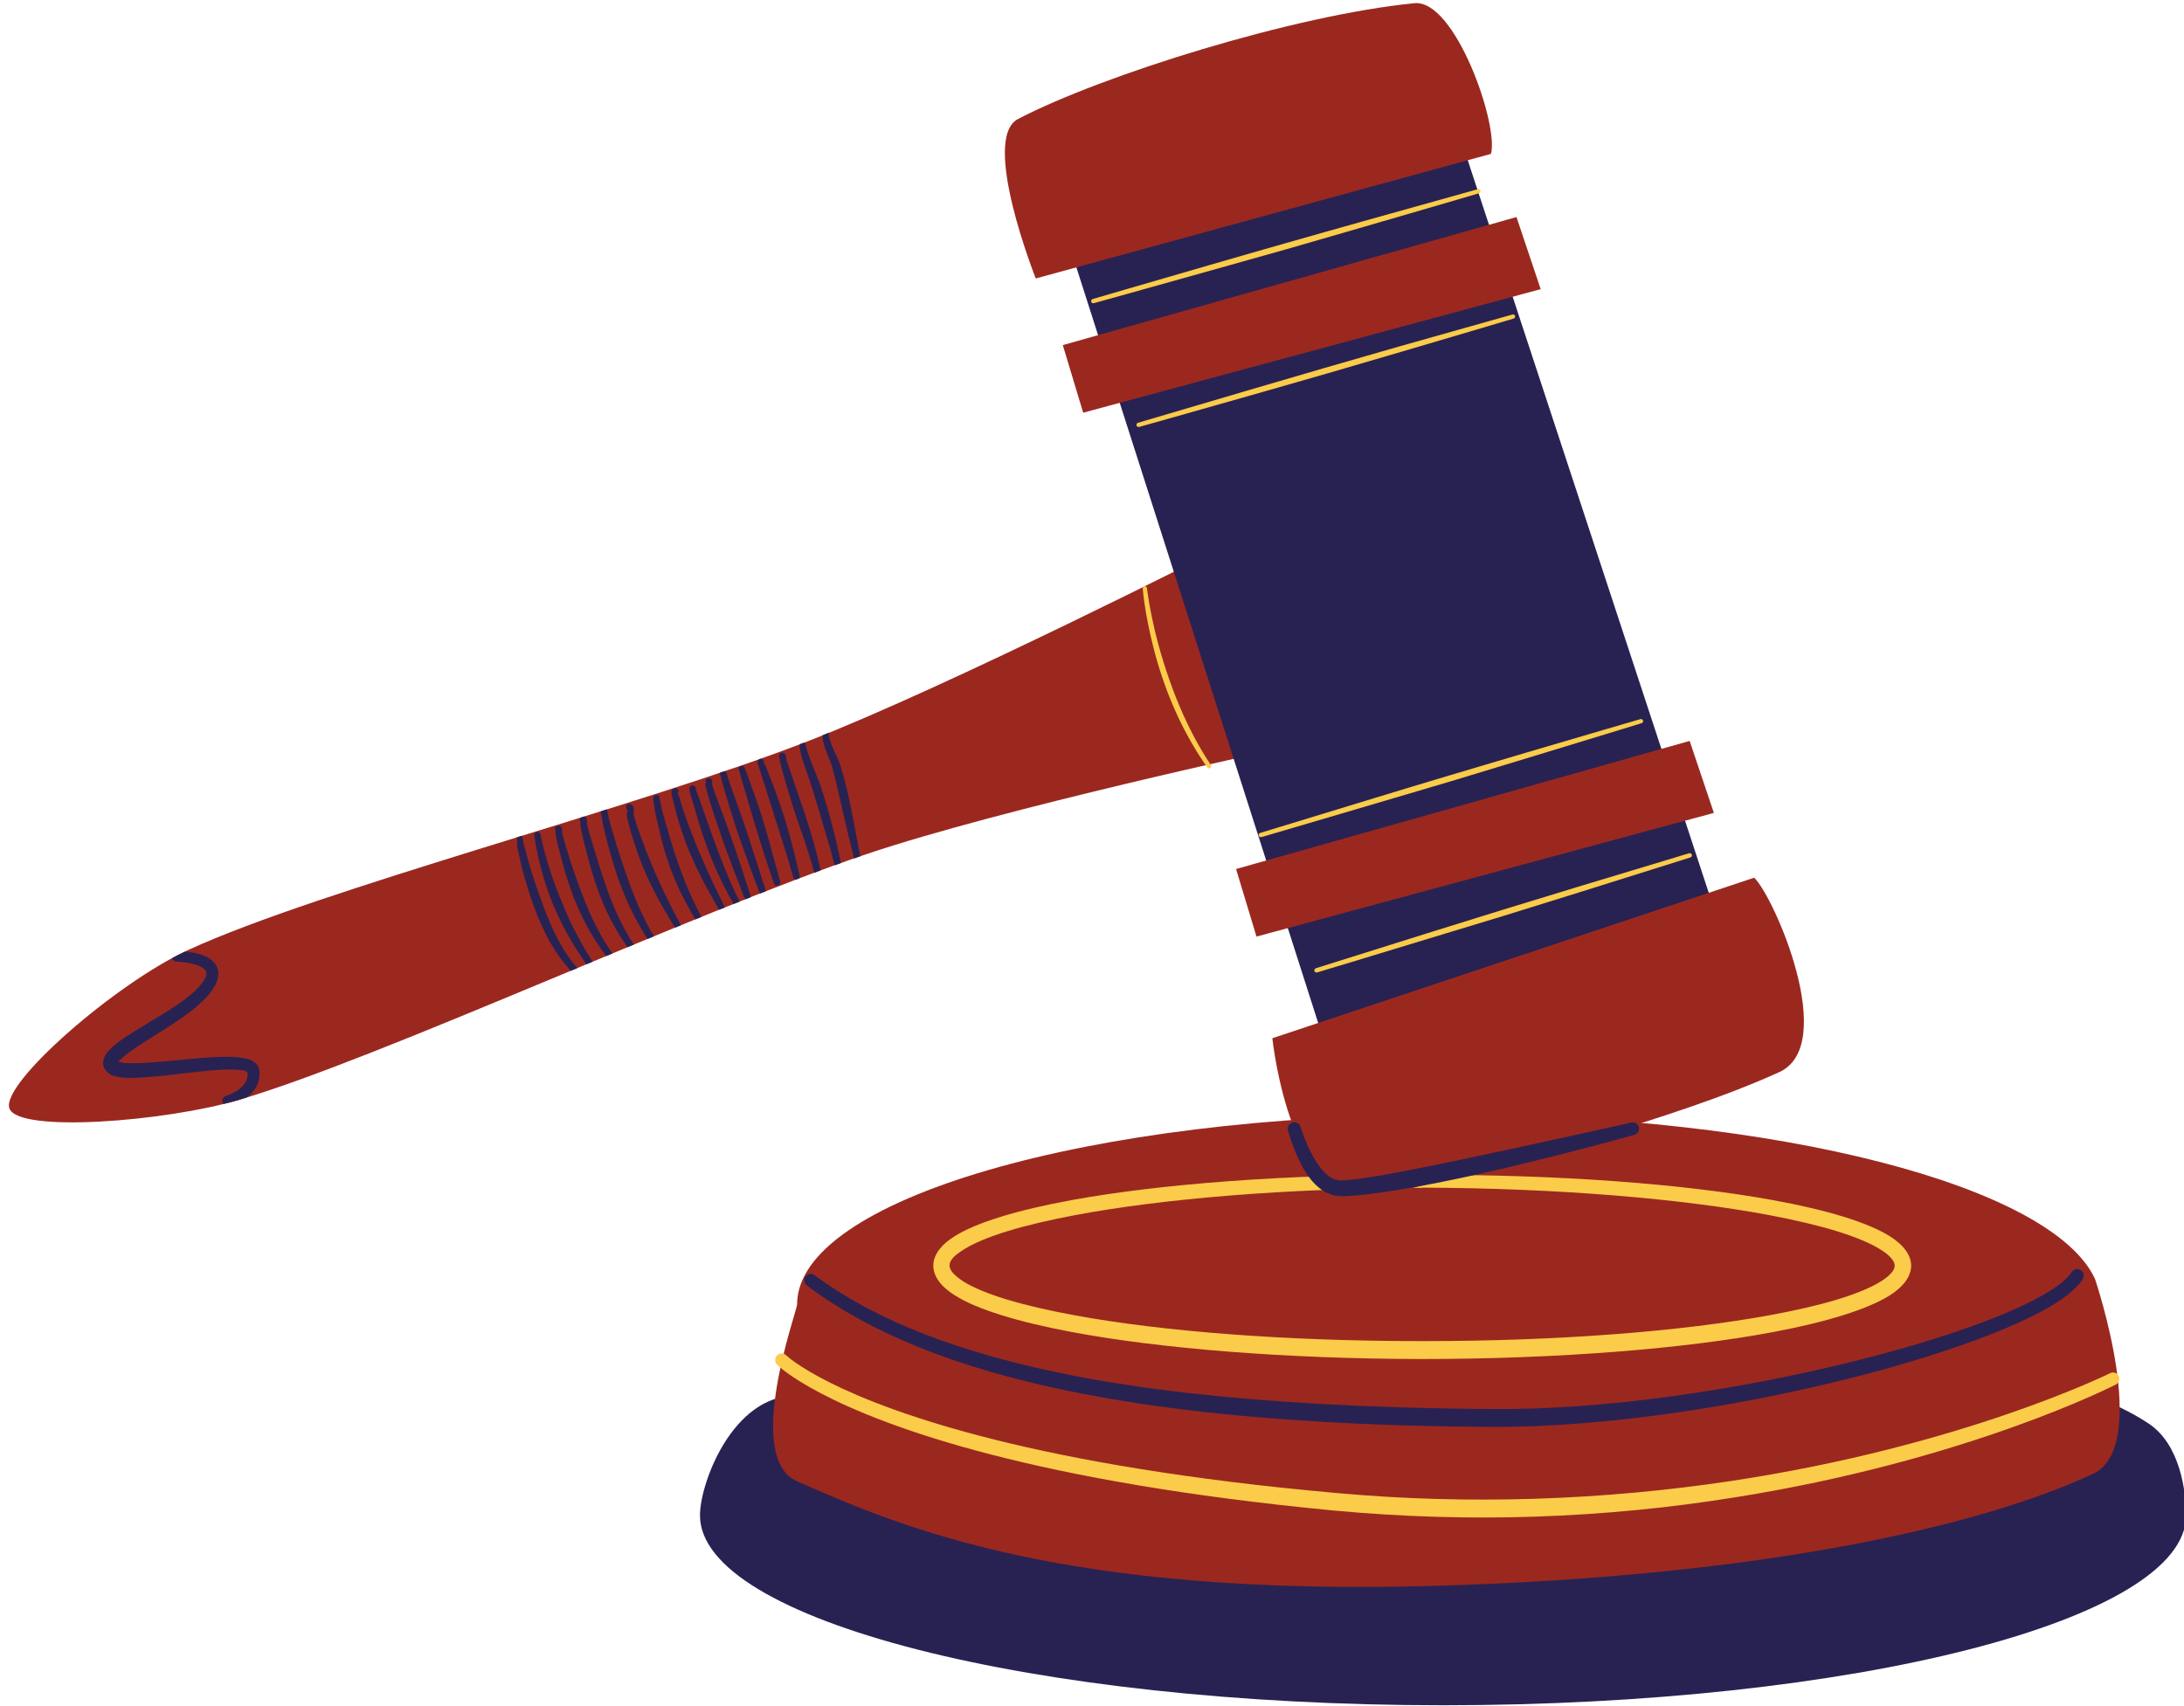 <?xml version="1.0" encoding="UTF-8"?><svg xmlns="http://www.w3.org/2000/svg" xmlns:xlink="http://www.w3.org/1999/xlink" height="57.5" preserveAspectRatio="xMidYMid meet" version="1.0" viewBox="-0.3 -0.1 73.6 57.5" width="73.6" zoomAndPan="magnify"><defs><clipPath id="a"><path d="M 23 3 L 73.371 3 L 73.371 57.371 L 23 57.371 Z M 23 3"/></clipPath></defs><g><g id="change1_1"><path d="M 42.844 25.129 C 42.844 25.129 33.441 27.152 28.895 28.688 C 23.047 30.66 12.578 35.539 7.766 36.965 C 5.285 37.699 0.305 38.094 0.016 37.254 C -0.273 36.414 3.602 33.039 6.039 31.918 C 10.523 29.855 21.141 27.129 26.93 24.879 C 31.68 23.031 40.781 18.406 40.781 18.406 L 42.844 25.129" fill="#9b281f" fill-rule="evenodd"/></g><g clip-path="url(#a)" id="change2_1"><path d="M 72.117 47.883 C 68.52 45.473 59.012 44.57 48.332 44.57 C 38.848 44.57 31.195 46.938 26.504 46.938 C 24.398 46.938 23.289 49.863 23.289 50.973 C 23.289 54.504 34.512 57.371 48.332 57.371 C 62.152 57.371 73.371 54.504 73.371 50.973 C 73.371 50.168 73.172 48.59 72.117 47.883 Z M 44.766 36.387 L 35.625 7.82 L 48.676 3.82 L 58.172 32.688 L 44.766 36.387" fill="#282252" fill-rule="evenodd"/></g><g id="change1_2"><path d="M 26.562 49.824 C 24.742 49.02 26.562 44.09 26.562 43.859 C 26.562 40.328 36.406 37.461 48.531 37.461 C 59.656 37.461 68.859 39.875 70.301 43.004 C 70.301 43.004 72.219 48.652 70.23 49.574 C 66.52 51.301 59.223 53.031 48.016 53.348 C 35.547 53.695 30.137 51.402 26.562 49.824" fill="#9b281f" fill-rule="evenodd"/></g><g id="change3_1"><path d="M 47.629 39.926 C 52.238 39.945 56.395 40.301 59.336 40.855 C 61.078 41.184 62.387 41.578 63.086 42.02 C 63.258 42.129 63.387 42.234 63.469 42.348 C 63.52 42.418 63.551 42.484 63.551 42.555 C 63.551 42.629 63.52 42.695 63.469 42.762 C 63.383 42.875 63.254 42.98 63.086 43.086 C 62.383 43.523 61.074 43.91 59.332 44.227 C 56.391 44.766 52.234 45.102 47.629 45.098 C 43.023 45.102 38.863 44.77 35.922 44.23 C 34.18 43.91 32.871 43.527 32.168 43.09 C 32 42.98 31.867 42.875 31.785 42.766 C 31.734 42.695 31.699 42.629 31.699 42.555 C 31.699 42.359 31.883 42.199 32.164 42.02 C 32.867 41.574 34.176 41.184 35.918 40.855 C 38.859 40.301 43.02 39.949 47.629 39.934 Z M 47.629 39.488 C 42.984 39.477 38.789 39.805 35.824 40.344 C 33.988 40.68 32.617 41.098 31.879 41.559 C 31.383 41.867 31.152 42.219 31.152 42.555 C 31.152 42.895 31.383 43.246 31.875 43.555 C 32.613 44.023 33.984 44.449 35.82 44.793 C 38.785 45.348 42.98 45.695 47.629 45.703 C 52.277 45.699 56.473 45.352 59.438 44.797 C 61.27 44.453 62.645 44.023 63.383 43.559 C 63.875 43.246 64.105 42.895 64.105 42.555 C 64.105 42.219 63.871 41.867 63.379 41.559 C 62.637 41.098 61.266 40.676 59.43 40.344 C 56.465 39.805 52.27 39.48 47.629 39.496 L 47.629 39.488" fill="#fbcb4a" fill-rule="evenodd"/></g><g id="change1_3"><path d="M 58.816 29.48 L 42.578 34.891 C 42.578 34.891 43.211 41.035 46.32 40.203 C 50.238 39.148 56.188 37.621 59.664 36.031 C 61.664 35.117 59.496 30.137 58.816 29.48 Z M 47.367 0.008 C 43.32 0.406 36.848 2.43 34.008 3.91 C 32.734 4.574 34.605 9.285 34.605 9.285 L 49.945 5.086 C 50.215 4.109 48.738 -0.129 47.367 0.008 Z M 56.641 24.871 L 41.355 29.188 L 42.043 31.465 L 57.457 27.297 Z M 51.621 9.645 L 36.203 13.809 L 35.516 11.531 L 50.805 7.215 L 51.621 9.645" fill="#9b281f" fill-rule="evenodd"/></g><g id="change2_2"><path d="M 8.25 36.66 C 8.184 36.75 8.102 36.824 8.016 36.887 C 7.934 36.91 7.844 36.941 7.766 36.965 C 7.602 37.016 7.426 37.062 7.238 37.105 C 7.227 37.09 7.203 37.078 7.199 37.055 C 7.172 36.957 7.23 36.855 7.324 36.832 C 7.324 36.832 7.645 36.738 7.863 36.516 C 7.98 36.398 8.066 36.242 8.039 36.031 C 8.035 36.031 8.023 36.02 8.012 36.016 C 7.988 36.004 7.957 35.992 7.926 35.984 C 7.805 35.953 7.641 35.945 7.449 35.945 C 6.883 35.945 6.09 36.055 5.359 36.137 C 4.797 36.199 4.27 36.242 3.906 36.223 C 3.738 36.211 3.598 36.184 3.492 36.145 C 3.391 36.105 3.316 36.047 3.266 35.98 C 3.121 35.789 3.141 35.543 3.383 35.285 C 3.625 35.023 4.137 34.711 4.699 34.371 C 5.375 33.965 6.129 33.523 6.484 33.062 C 6.656 32.844 6.699 32.699 6.613 32.594 C 6.523 32.484 6.355 32.426 6.195 32.383 C 5.918 32.316 5.645 32.309 5.645 32.309 C 5.57 32.309 5.52 32.258 5.492 32.195 C 5.645 32.113 5.789 32.039 5.934 31.973 C 6.074 31.984 6.242 32.004 6.406 32.051 C 6.613 32.109 6.797 32.203 6.914 32.34 C 7.094 32.547 7.152 32.859 6.82 33.316 C 6.664 33.527 6.434 33.742 6.168 33.953 C 5.445 34.52 4.426 35.055 3.91 35.477 C 3.844 35.531 3.785 35.582 3.738 35.633 C 3.727 35.648 3.707 35.668 3.691 35.684 C 3.719 35.691 3.758 35.703 3.789 35.711 C 3.902 35.73 4.047 35.734 4.215 35.734 C 5.074 35.727 6.453 35.512 7.352 35.516 C 7.75 35.516 8.066 35.566 8.23 35.668 C 8.355 35.746 8.422 35.848 8.438 35.969 C 8.473 36.254 8.391 36.48 8.25 36.66" fill="#282252" fill-rule="evenodd"/></g><g id="change2_3"><path d="M 22.535 26.641 C 22.551 26.629 22.562 26.617 22.555 26.613 C 22.551 26.625 22.543 26.633 22.535 26.641 Z M 24.113 30.441 C 23.867 29.957 23.641 29.477 23.426 28.988 C 23.316 28.742 23.215 28.5 23.113 28.25 C 23.016 28.004 22.918 27.758 22.832 27.5 C 22.785 27.379 22.746 27.254 22.703 27.129 C 22.664 27.004 22.625 26.879 22.59 26.75 C 22.586 26.738 22.547 26.68 22.535 26.641 L 22.531 26.648 C 22.531 26.645 22.531 26.645 22.535 26.641 C 22.531 26.625 22.531 26.609 22.547 26.609 C 22.551 26.609 22.551 26.609 22.555 26.613 C 22.566 26.586 22.566 26.555 22.555 26.527 C 22.527 26.473 22.465 26.445 22.41 26.473 C 22.367 26.488 22.332 26.535 22.328 26.605 C 22.324 26.672 22.359 26.781 22.367 26.809 C 22.395 26.938 22.426 27.07 22.461 27.199 C 22.496 27.328 22.531 27.457 22.57 27.586 C 22.645 27.84 22.727 28.086 22.82 28.332 C 22.883 28.492 22.949 28.652 23.02 28.812 C 23.125 29.051 23.238 29.285 23.359 29.52 C 23.535 29.863 23.727 30.203 23.922 30.547 C 23.922 30.555 23.934 30.555 23.938 30.559 C 24 30.535 24.059 30.512 24.121 30.488 C 24.117 30.473 24.121 30.457 24.113 30.441 Z M 21.934 26.832 C 21.941 26.816 21.949 26.805 21.93 26.805 C 21.93 26.809 21.93 26.812 21.93 26.816 C 21.93 26.82 21.934 26.828 21.934 26.832 Z M 24.164 29.262 C 24.055 29 23.953 28.73 23.852 28.461 C 23.754 28.195 23.652 27.926 23.559 27.652 L 23.281 26.859 C 23.266 26.816 23.18 26.609 23.152 26.508 C 23.16 26.473 23.148 26.43 23.117 26.402 C 23.078 26.363 23.039 26.367 23.016 26.371 C 22.984 26.379 22.957 26.398 22.938 26.438 C 22.93 26.453 22.926 26.484 22.934 26.535 C 22.949 26.629 23.031 26.883 23.047 26.934 L 23.285 27.742 C 23.359 27.977 23.434 28.207 23.52 28.434 C 23.602 28.66 23.695 28.887 23.789 29.109 C 23.977 29.539 24.188 29.957 24.422 30.367 C 24.488 30.34 24.559 30.312 24.629 30.285 C 24.457 29.949 24.305 29.609 24.164 29.262 Z M 22.766 29.562 C 22.672 29.328 22.586 29.09 22.504 28.852 C 22.426 28.613 22.344 28.375 22.277 28.129 L 22.031 27.277 C 22.023 27.25 21.953 26.953 21.934 26.832 C 21.926 26.844 21.918 26.852 21.91 26.859 C 21.91 26.859 21.914 26.855 21.914 26.852 C 21.922 26.84 21.926 26.828 21.93 26.816 C 21.926 26.812 21.926 26.805 21.93 26.805 C 21.934 26.766 21.914 26.727 21.879 26.703 C 21.848 26.684 21.82 26.688 21.797 26.691 C 21.77 26.695 21.727 26.719 21.715 26.785 C 21.711 26.797 21.715 26.824 21.715 26.859 C 21.73 26.988 21.785 27.305 21.793 27.336 C 21.824 27.48 21.855 27.625 21.891 27.77 C 21.926 27.918 21.961 28.062 21.996 28.207 C 22.062 28.457 22.133 28.707 22.219 28.949 C 22.301 29.195 22.395 29.434 22.496 29.672 C 22.68 30.09 22.898 30.488 23.133 30.887 C 23.203 30.855 23.273 30.828 23.34 30.801 C 23.121 30.395 22.93 29.984 22.766 29.562 Z M 25.445 25.609 C 25.453 25.594 25.453 25.586 25.445 25.582 C 25.445 25.59 25.445 25.598 25.441 25.605 Z M 25.508 29.914 C 25.387 29.547 25.27 29.176 25.152 28.809 C 25.074 28.562 24.996 28.316 24.914 28.07 C 24.859 27.906 24.805 27.742 24.75 27.582 C 24.664 27.336 24.578 27.094 24.492 26.852 L 24.246 26.16 C 24.242 26.148 24.203 26.008 24.184 25.953 C 24.172 25.918 24.148 25.898 24.129 25.887 C 24.078 25.902 24.027 25.918 23.973 25.938 C 23.973 25.945 23.965 25.949 23.965 25.957 C 23.961 25.98 23.965 26 23.977 26.016 C 23.977 26.016 23.977 26.02 23.977 26.02 C 23.988 26.039 24.004 26.055 24.027 26.066 C 24.012 26.062 23.996 26.055 23.984 26.051 C 24.004 26.113 24.023 26.219 24.027 26.23 L 24.234 26.938 C 24.309 27.184 24.387 27.43 24.465 27.676 C 24.52 27.84 24.574 28.004 24.629 28.168 C 24.715 28.41 24.801 28.656 24.891 28.898 C 25.023 29.262 25.16 29.625 25.297 29.988 C 25.301 30 25.312 30.004 25.316 30.012 C 25.383 29.984 25.441 29.965 25.508 29.938 C 25.504 29.93 25.512 29.922 25.508 29.914 Z M 24.625 25.906 Z M 24.609 25.891 C 24.613 25.895 24.617 25.902 24.625 25.906 C 24.621 25.902 24.617 25.898 24.613 25.895 C 24.613 25.895 24.609 25.891 24.609 25.891 Z M 25.445 25.582 C 25.445 25.578 25.449 25.57 25.445 25.57 C 25.445 25.574 25.445 25.578 25.445 25.578 C 25.445 25.578 25.445 25.578 25.445 25.582 Z M 23.977 26.02 L 23.977 26.016 C 23.953 26.027 23.965 26.039 23.984 26.051 C 23.984 26.039 23.98 26.031 23.977 26.023 C 23.977 26.023 23.977 26.023 23.977 26.02 Z M 24.641 26.004 L 24.727 26.281 L 24.984 27.164 C 25.051 27.375 25.109 27.586 25.172 27.793 C 25.238 28.004 25.301 28.211 25.367 28.422 C 25.5 28.84 25.637 29.258 25.781 29.672 C 25.801 29.73 25.863 29.762 25.922 29.742 C 25.98 29.727 26.012 29.664 25.992 29.605 C 25.891 29.254 25.797 28.898 25.699 28.543 C 25.637 28.305 25.57 28.066 25.5 27.832 C 25.426 27.578 25.348 27.328 25.266 27.078 L 24.957 26.207 L 24.855 25.93 C 24.848 25.914 24.816 25.828 24.801 25.797 C 24.793 25.773 24.781 25.762 24.781 25.758 C 24.727 25.695 24.672 25.715 24.645 25.73 C 24.633 25.738 24.578 25.762 24.59 25.84 C 24.59 25.852 24.594 25.863 24.602 25.875 C 24.613 25.871 24.621 25.887 24.625 25.906 L 24.629 25.91 C 24.637 25.945 24.641 25.996 24.641 26.004 Z M 24.996 30.09 C 24.828 29.566 24.656 29.047 24.48 28.523 C 24.422 28.352 24.363 28.18 24.301 28.008 C 24.238 27.836 24.176 27.664 24.113 27.492 L 23.797 26.641 L 23.695 26.34 C 23.695 26.324 23.703 26.273 23.703 26.258 C 23.707 26.23 23.703 26.211 23.695 26.199 C 23.68 26.16 23.652 26.137 23.621 26.129 C 23.598 26.125 23.562 26.117 23.52 26.152 C 23.488 26.172 23.473 26.207 23.477 26.242 C 23.477 26.242 23.48 26.238 23.488 26.242 C 23.496 26.242 23.492 26.258 23.484 26.273 C 23.484 26.27 23.48 26.27 23.48 26.266 C 23.48 26.27 23.48 26.273 23.484 26.281 C 23.48 26.293 23.473 26.309 23.473 26.316 C 23.469 26.348 23.469 26.375 23.477 26.395 L 23.562 26.719 C 23.605 26.863 23.652 27.012 23.699 27.156 C 23.742 27.301 23.789 27.445 23.84 27.59 C 23.926 27.848 24.016 28.109 24.105 28.367 C 24.195 28.609 24.285 28.848 24.375 29.086 C 24.512 29.445 24.652 29.801 24.785 30.16 C 24.793 30.18 24.812 30.191 24.828 30.207 C 24.883 30.184 24.938 30.16 24.992 30.141 C 24.996 30.121 25.004 30.105 24.996 30.09 Z M 20.516 30.754 C 20.363 30.422 20.234 30.082 20.113 29.734 C 20.031 29.508 19.957 29.273 19.883 29.039 L 19.574 28.02 L 19.48 27.68 C 19.477 27.664 19.48 27.641 19.48 27.617 C 19.484 27.574 19.484 27.539 19.477 27.512 C 19.465 27.465 19.438 27.434 19.402 27.418 C 19.398 27.418 19.391 27.418 19.387 27.418 C 19.34 27.43 19.297 27.445 19.254 27.461 C 19.238 27.48 19.23 27.508 19.234 27.535 C 19.238 27.555 19.246 27.574 19.262 27.59 C 19.258 27.629 19.254 27.703 19.258 27.734 L 19.332 28.082 C 19.375 28.254 19.414 28.43 19.461 28.605 C 19.508 28.777 19.555 28.953 19.602 29.125 C 19.66 29.324 19.719 29.523 19.785 29.719 C 19.887 30.016 20.004 30.309 20.133 30.59 C 20.328 31.02 20.566 31.43 20.848 31.824 C 20.918 31.793 20.988 31.766 21.062 31.734 C 20.852 31.418 20.672 31.09 20.516 30.754 Z M 19.605 30.734 C 19.5 30.5 19.406 30.262 19.312 30.023 C 19.219 29.781 19.133 29.543 19.051 29.297 C 18.98 29.098 18.914 28.895 18.852 28.691 C 18.812 28.559 18.77 28.422 18.73 28.289 L 18.641 27.969 C 18.637 27.949 18.645 27.926 18.645 27.902 C 18.645 27.871 18.645 27.844 18.637 27.824 C 18.625 27.781 18.602 27.75 18.566 27.738 C 18.547 27.727 18.523 27.723 18.492 27.727 C 18.434 27.734 18.391 27.789 18.402 27.848 C 18.402 27.867 18.41 27.887 18.422 27.902 C 18.422 27.934 18.418 27.992 18.422 28.02 L 18.492 28.348 C 18.535 28.523 18.578 28.695 18.625 28.867 C 18.672 29.043 18.723 29.215 18.773 29.387 C 18.852 29.637 18.934 29.887 19.027 30.133 C 19.125 30.379 19.23 30.621 19.348 30.855 C 19.566 31.301 19.828 31.723 20.129 32.121 C 20.199 32.094 20.27 32.062 20.34 32.035 C 20.051 31.625 19.812 31.188 19.605 30.734 Z M 18.453 31.465 C 18.289 31.145 18.152 30.805 18.023 30.469 C 17.891 30.117 17.77 29.77 17.66 29.438 C 17.613 29.297 17.574 29.152 17.531 29.012 C 17.469 28.793 17.41 28.578 17.352 28.359 C 17.344 28.332 17.32 28.172 17.289 28.066 C 17.23 28.086 17.172 28.105 17.109 28.125 C 17.137 28.203 17.117 28.391 17.125 28.414 C 17.172 28.637 17.219 28.859 17.273 29.078 C 17.309 29.227 17.348 29.375 17.391 29.523 C 17.492 29.859 17.602 30.219 17.738 30.578 C 17.871 30.926 18.027 31.27 18.207 31.598 C 18.41 31.973 18.66 32.316 18.934 32.617 C 19.008 32.586 19.082 32.555 19.156 32.527 C 18.883 32.215 18.652 31.855 18.453 31.465 Z M 26.648 29.422 C 26.551 28.984 26.445 28.547 26.328 28.117 C 26.266 27.898 26.207 27.684 26.141 27.469 C 26.074 27.258 25.996 27.047 25.926 26.836 C 25.871 26.688 25.82 26.539 25.766 26.391 C 25.711 26.242 25.652 26.094 25.594 25.949 L 25.484 25.676 C 25.48 25.676 25.457 25.641 25.445 25.609 C 25.441 25.617 25.438 25.625 25.434 25.629 C 25.438 25.621 25.441 25.613 25.441 25.605 C 25.434 25.59 25.434 25.574 25.445 25.57 C 25.441 25.516 25.395 25.473 25.336 25.473 C 25.305 25.473 25.215 25.504 25.23 25.613 C 25.238 25.652 25.27 25.746 25.273 25.754 L 25.363 26.031 L 25.648 26.926 C 25.715 27.129 25.777 27.336 25.84 27.539 C 25.938 27.84 26.035 28.145 26.129 28.449 C 26.234 28.793 26.34 29.133 26.434 29.473 C 26.445 29.516 26.477 29.539 26.52 29.547 C 26.559 29.531 26.594 29.52 26.637 29.504 C 26.648 29.48 26.656 29.449 26.648 29.422 Z M 27.461 24.969 C 27.535 25.242 27.691 25.57 27.734 25.719 C 27.785 25.902 27.836 26.113 27.891 26.332 C 27.965 26.648 28.043 26.988 28.121 27.328 C 28.246 27.867 28.371 28.402 28.48 28.828 C 28.48 28.828 28.48 28.832 28.484 28.832 C 28.551 28.809 28.625 28.781 28.691 28.758 C 28.582 28.23 28.469 27.543 28.328 26.887 C 28.281 26.672 28.234 26.461 28.18 26.262 C 28.121 26.035 28.062 25.824 28 25.637 C 27.953 25.492 27.777 25.168 27.688 24.898 C 27.648 24.789 27.617 24.691 27.633 24.625 C 27.637 24.613 27.629 24.605 27.629 24.594 C 27.559 24.625 27.488 24.652 27.418 24.68 C 27.418 24.762 27.43 24.859 27.461 24.969 Z M 27.734 27.676 C 27.676 27.453 27.617 27.23 27.551 27.012 C 27.484 26.793 27.414 26.574 27.344 26.355 C 27.242 26.07 27.086 25.73 26.973 25.41 C 26.922 25.27 26.879 25.137 26.855 25.012 C 26.852 24.973 26.82 24.945 26.781 24.934 C 26.742 24.949 26.699 24.961 26.66 24.977 C 26.652 24.996 26.641 25.02 26.645 25.043 C 26.66 25.18 26.695 25.332 26.742 25.488 C 26.836 25.809 26.98 26.156 27.062 26.445 C 27.129 26.656 27.188 26.863 27.254 27.074 C 27.348 27.387 27.445 27.699 27.535 28.016 C 27.641 28.363 27.738 28.711 27.828 29.062 C 27.902 29.035 27.965 29.012 28.039 28.988 C 27.949 28.547 27.848 28.109 27.734 27.676 Z M 18.996 31.117 C 18.859 30.836 18.734 30.551 18.617 30.258 C 18.496 29.969 18.387 29.676 18.285 29.383 C 18.137 28.934 18.008 28.477 17.914 28.02 C 17.906 27.965 17.852 27.926 17.793 27.934 C 17.734 27.945 17.695 28 17.703 28.059 C 17.773 28.531 17.875 29.004 18.016 29.469 C 18.105 29.773 18.211 30.078 18.336 30.375 C 18.457 30.672 18.598 30.961 18.746 31.246 C 18.961 31.648 19.207 32.031 19.461 32.398 C 19.531 32.371 19.602 32.34 19.672 32.312 C 19.426 31.93 19.203 31.531 18.996 31.117 Z M 23.145 26.484 C 23.141 26.484 23.145 26.488 23.145 26.488 L 23.148 26.5 C 23.152 26.488 23.156 26.48 23.145 26.484 Z M 22.629 31.043 C 22.375 30.586 22.145 30.121 21.93 29.648 C 21.824 29.414 21.719 29.176 21.621 28.938 C 21.523 28.699 21.426 28.461 21.34 28.215 C 21.277 28.047 21.215 27.879 21.16 27.711 C 21.121 27.598 21.09 27.484 21.059 27.371 C 21.047 27.34 21.059 27.297 21.059 27.262 C 21.062 27.207 21.062 27.156 21.051 27.113 C 21.035 27.066 21.008 27.027 20.957 27.004 C 20.906 26.977 20.84 26.996 20.812 27.051 C 20.785 27.098 20.805 27.164 20.852 27.191 C 20.852 27.215 20.832 27.258 20.828 27.285 C 20.82 27.336 20.82 27.383 20.828 27.426 C 20.855 27.547 20.883 27.664 20.914 27.781 C 20.965 27.961 21.02 28.133 21.074 28.305 C 21.156 28.559 21.242 28.809 21.34 29.051 C 21.438 29.297 21.547 29.539 21.664 29.773 C 21.895 30.246 22.16 30.703 22.438 31.152 C 22.441 31.16 22.445 31.16 22.449 31.164 C 22.512 31.137 22.574 31.113 22.637 31.09 C 22.633 31.07 22.637 31.055 22.629 31.043 Z M 20.152 27.199 C 20.145 27.23 20.125 27.25 20.109 27.262 C 20.125 27.25 20.141 27.234 20.145 27.215 C 20.148 27.211 20.148 27.203 20.152 27.199 Z M 21.734 31.457 C 21.664 31.488 21.59 31.516 21.52 31.547 C 21.258 31.133 21.023 30.703 20.828 30.258 C 20.719 30.004 20.617 29.75 20.523 29.488 C 20.434 29.227 20.355 28.965 20.277 28.699 C 20.227 28.527 20.18 28.352 20.137 28.176 C 20.094 28 20.051 27.828 20.012 27.648 C 20.008 27.625 19.961 27.355 19.945 27.242 C 20.016 27.219 20.086 27.199 20.156 27.176 C 20.156 27.18 20.156 27.18 20.156 27.184 L 20.156 27.18 L 20.152 27.191 C 20.156 27.191 20.156 27.188 20.156 27.184 C 20.156 27.188 20.16 27.195 20.16 27.199 C 20.18 27.305 20.238 27.566 20.246 27.59 C 20.293 27.762 20.344 27.934 20.395 28.105 C 20.445 28.277 20.496 28.445 20.555 28.617 C 20.633 28.863 20.715 29.109 20.801 29.355 C 20.93 29.723 21.062 30.086 21.219 30.441 C 21.371 30.789 21.547 31.129 21.734 31.457 Z M 21.934 26.832 Z M 27.355 29.234 C 27.281 29.262 27.211 29.289 27.141 29.316 C 27.082 29.094 27.02 28.875 26.949 28.656 C 26.836 28.293 26.707 27.93 26.582 27.566 C 26.5 27.324 26.422 27.078 26.344 26.832 C 26.289 26.645 26.23 26.461 26.176 26.273 C 26.141 26.148 26.105 26.023 26.07 25.898 L 25.988 25.59 C 25.98 25.562 25.977 25.5 25.977 25.461 C 25.934 25.418 25.934 25.352 25.977 25.309 C 26.004 25.277 26.035 25.273 26.059 25.27 C 26.086 25.27 26.113 25.277 26.137 25.293 C 26.152 25.309 26.172 25.332 26.184 25.367 C 26.195 25.402 26.195 25.484 26.207 25.523 L 26.309 25.824 L 26.625 26.742 C 26.695 26.949 26.766 27.156 26.836 27.367 C 26.941 27.68 27.039 28 27.129 28.316 C 27.215 28.621 27.289 28.93 27.355 29.234" fill="#282252"/></g><g id="change3_2"><path d="M 56.715 28.707 C 56.727 28.742 56.707 28.781 56.668 28.797 C 56.668 28.797 55.012 29.32 52.902 29.98 C 52.105 30.227 51.246 30.496 50.387 30.762 C 49.527 31.023 48.664 31.285 47.867 31.527 C 45.754 32.172 44.09 32.672 44.09 32.672 C 44.051 32.684 44.008 32.664 43.996 32.625 C 43.984 32.586 44.008 32.543 44.047 32.531 C 44.047 32.531 45.703 32.008 47.812 31.348 C 48.609 31.102 49.469 30.832 50.328 30.566 C 51.188 30.301 52.047 30.039 52.844 29.797 C 54.961 29.156 56.625 28.656 56.625 28.656 C 56.664 28.645 56.703 28.668 56.715 28.707 Z M 40.465 9.027 C 38.281 9.641 36.566 10.117 36.566 10.117 C 36.527 10.129 36.484 10.109 36.473 10.07 C 36.465 10.031 36.484 9.988 36.527 9.977 C 36.527 9.977 38.234 9.477 40.41 8.848 C 41.23 8.609 42.117 8.355 43.004 8.102 C 43.891 7.848 44.781 7.598 45.602 7.367 C 47.785 6.754 49.5 6.277 49.5 6.277 C 49.539 6.266 49.578 6.289 49.59 6.328 C 49.602 6.363 49.578 6.402 49.539 6.414 C 49.539 6.414 47.832 6.918 45.656 7.547 C 44.836 7.785 43.949 8.043 43.062 8.297 C 42.172 8.547 41.285 8.797 40.465 9.027 Z M 46.059 26.98 C 43.902 27.617 42.211 28.113 42.211 28.113 C 42.172 28.125 42.129 28.102 42.117 28.062 C 42.105 28.023 42.129 27.984 42.164 27.973 C 42.164 27.973 43.855 27.457 46.004 26.801 C 46.812 26.555 47.688 26.289 48.566 26.027 C 49.441 25.766 50.32 25.504 51.129 25.266 C 53.285 24.629 54.98 24.137 54.98 24.137 C 55.02 24.125 55.059 24.148 55.07 24.184 C 55.082 24.223 55.059 24.262 55.02 24.273 C 55.02 24.273 53.336 24.793 51.184 25.445 C 50.375 25.691 49.5 25.957 48.621 26.223 C 47.746 26.484 46.871 26.742 46.059 26.98 Z M 44.406 12.492 C 43.543 12.738 42.68 12.984 41.883 13.215 C 39.758 13.82 38.09 14.289 38.09 14.289 C 38.051 14.301 38.012 14.277 38 14.238 C 37.988 14.199 38.012 14.16 38.051 14.148 C 38.051 14.148 39.711 13.656 41.828 13.035 C 42.625 12.801 43.488 12.547 44.352 12.297 C 45.215 12.047 46.078 11.801 46.875 11.57 C 48.996 10.969 50.668 10.5 50.668 10.5 C 50.707 10.488 50.746 10.512 50.758 10.547 C 50.766 10.586 50.746 10.625 50.707 10.637 C 50.707 10.637 49.047 11.133 46.93 11.754 C 46.133 11.988 45.27 12.242 44.406 12.492 Z M 39.582 24.004 C 39.836 24.562 40.137 25.133 40.504 25.68 C 40.527 25.711 40.52 25.758 40.484 25.781 C 40.453 25.805 40.406 25.797 40.383 25.762 C 40 25.215 39.676 24.645 39.41 24.082 C 39.219 23.676 39.055 23.273 38.922 22.887 C 38.766 22.445 38.645 22.027 38.551 21.645 C 38.266 20.523 38.211 19.734 38.211 19.734 C 38.207 19.695 38.234 19.66 38.277 19.656 C 38.312 19.652 38.348 19.684 38.352 19.723 C 38.352 19.723 38.438 20.496 38.73 21.598 C 38.832 21.973 38.957 22.383 39.109 22.816 C 39.246 23.199 39.398 23.598 39.582 24.004" fill="#fbcb4a" fill-rule="evenodd"/></g><g id="change2_4"><path d="M 69.816 42.699 C 69.711 42.637 69.574 42.672 69.512 42.773 C 69.336 43.059 68.906 43.359 68.297 43.684 C 66.945 44.395 64.719 45.148 62.117 45.793 C 58.344 46.727 53.785 47.43 49.945 47.387 C 47.926 47.375 46.035 47.316 44.27 47.219 C 41.062 47.043 38.262 46.73 35.828 46.254 C 32.102 45.523 29.246 44.426 27.148 42.875 C 27.055 42.805 26.918 42.824 26.848 42.922 C 26.777 43.016 26.797 43.148 26.891 43.223 C 29.02 44.828 31.922 46 35.723 46.781 C 38.172 47.285 41 47.629 44.234 47.816 C 46.012 47.922 47.91 47.977 49.941 47.992 C 53.828 48.008 58.438 47.277 62.246 46.301 C 64.887 45.625 67.145 44.824 68.512 44.09 C 69.215 43.711 69.691 43.336 69.891 43.004 C 69.953 42.902 69.922 42.766 69.816 42.699 Z M 43.797 39.551 C 43.457 39.078 43.227 38.43 43.105 38.008 C 43.07 37.891 43.133 37.766 43.25 37.73 C 43.367 37.691 43.492 37.758 43.527 37.875 C 43.652 38.254 43.871 38.836 44.195 39.25 C 44.383 39.492 44.605 39.684 44.879 39.68 C 45.445 39.672 46.539 39.469 47.805 39.215 C 48.68 39.039 49.637 38.836 50.551 38.637 C 52.734 38.168 54.668 37.734 54.668 37.734 C 54.785 37.703 54.902 37.773 54.93 37.891 C 54.961 38.004 54.891 38.121 54.777 38.148 C 54.777 38.148 53.191 38.594 51.266 39.062 C 50.508 39.25 49.699 39.438 48.91 39.605 C 48.211 39.754 47.531 39.883 46.926 39.984 C 46.043 40.133 45.309 40.219 44.879 40.215 C 44.449 40.207 44.082 39.941 43.797 39.551" fill="#282252" fill-rule="evenodd"/></g><g id="change3_3"><path d="M 70.809 46.18 C 70.914 46.125 71.047 46.168 71.098 46.273 C 71.152 46.379 71.109 46.508 71.004 46.562 C 71.004 46.562 66.031 49.125 58.102 50.375 C 56.051 50.703 53.801 50.938 51.391 51.016 C 49.262 51.086 47.008 51.027 44.652 50.809 C 39.621 50.328 35.875 49.637 33.117 48.926 C 27.422 47.457 25.887 45.895 25.887 45.895 C 25.801 45.809 25.801 45.668 25.887 45.582 C 25.973 45.492 26.113 45.492 26.199 45.582 C 26.199 45.582 27.715 47.047 33.246 48.426 C 35.988 49.109 39.711 49.77 44.707 50.215 C 47.039 50.43 49.266 50.477 51.371 50.414 C 53.758 50.34 55.984 50.121 58.016 49.816 C 65.863 48.637 70.809 46.18 70.809 46.18" fill="#fbcb4a" fill-rule="evenodd"/></g></g></svg>